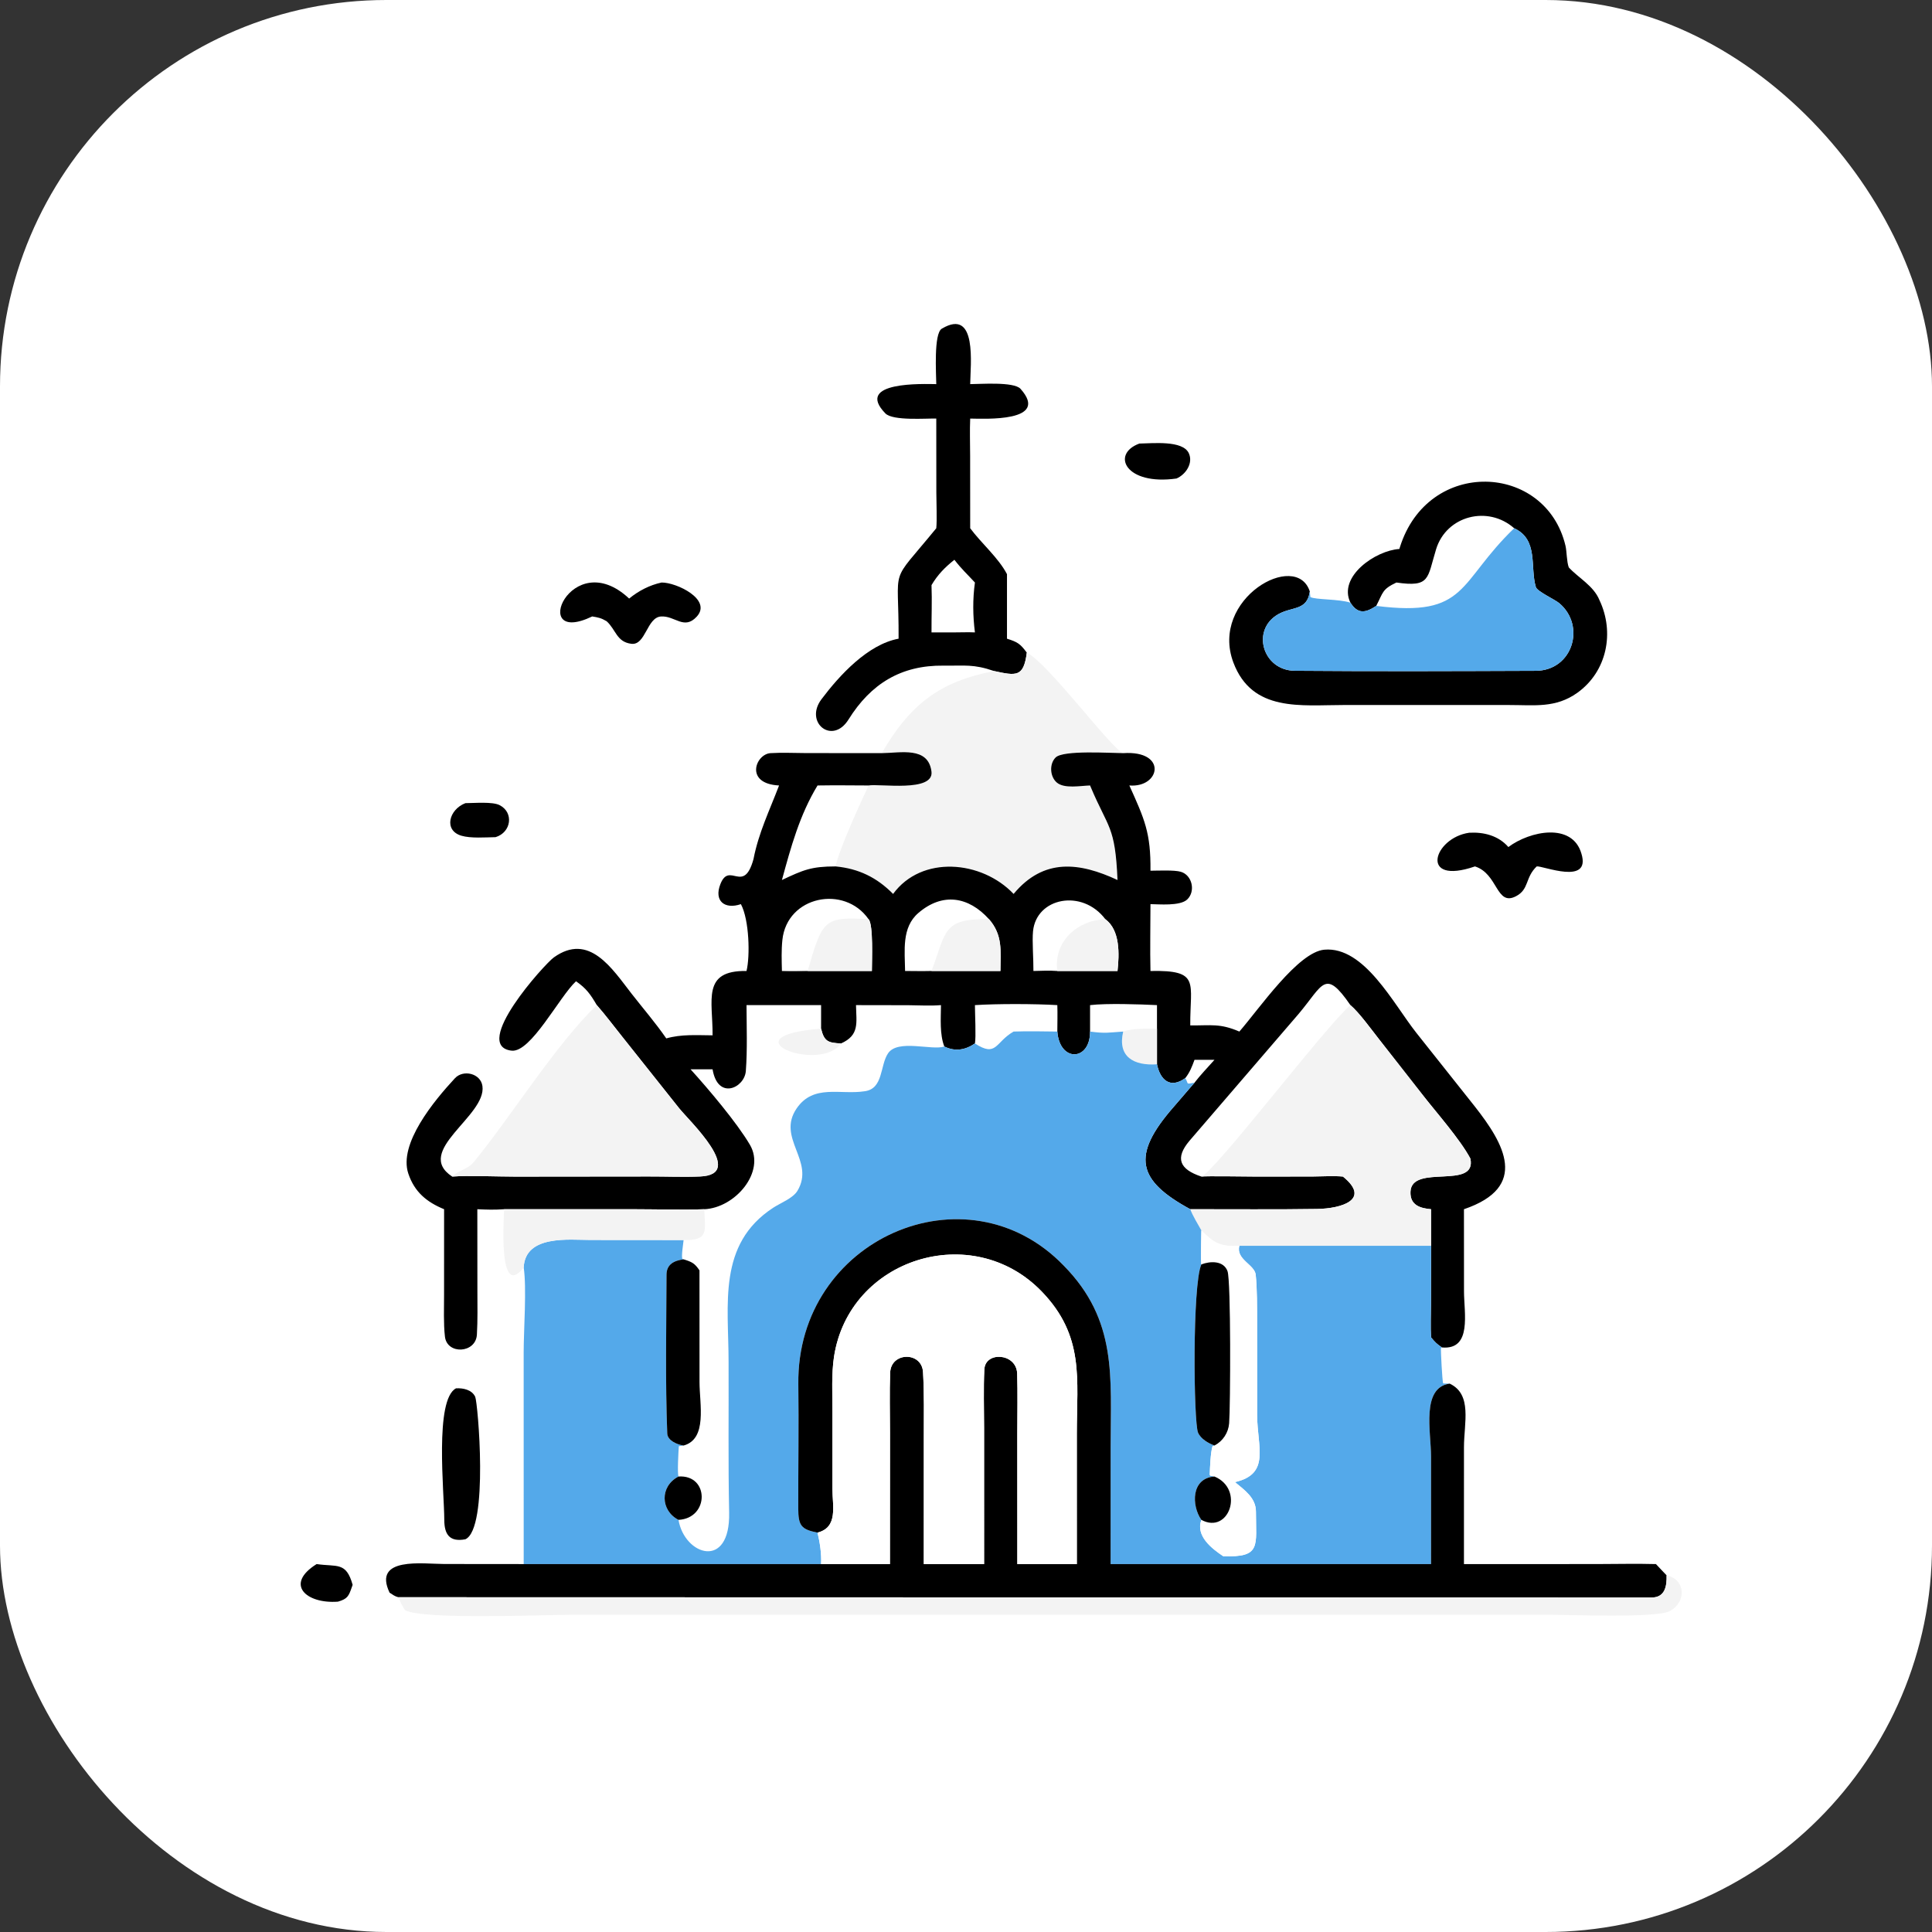 <svg xmlns="http://www.w3.org/2000/svg" version="1.1" xmlns:xlink="http://www.w3.org/1999/xlink" width="1000" height="1000"><rect width="100%" height="100%" fill="#333333" stroke="none"/><g clip-path="url(#SvgjsClipPath1074)"><rect width="1000" height="1000" fill="#ffffff"></rect><g transform="matrix(0.977,0,0,0.977,0,0)"><svg xmlns="http://www.w3.org/2000/svg" version="1.1" xmlns:xlink="http://www.w3.org/1999/xlink" width="1024" height="1024"><svg xmlns="http://www.w3.org/2000/svg" xmlns:xlink="http://www.w3.org/1999/xlink" width="1024" height="1024" viewBox="0 0 1024 1024"><path transform="scale(2 2)" d="M266.741 169.184C269.514 170.059 270.235 170.493 271.989 172.877C271.163 179.447 269.164 179.01 263.35 177.76C257.804 175.852 255.658 176.392 249.929 176.32C238.703 176.18 230.674 181.112 224.761 190.597C220.494 197.442 212.965 191.389 217.606 185.218C222.362 178.896 229.866 170.688 238.029 169.184C238.147 148.837 235.24 155.556 248.012 139.928C248.232 137.837 248.033 132.874 248.029 130.507L248.012 110.876C245.444 110.783 236.507 111.542 234.526 109.505C226.188 100.929 244.803 101.721 248.012 101.751C247.985 99.069 247.304 88.363 249.468 87.07C258.964 81.396 257.048 96.737 256.996 101.751C259.402 101.765 268.573 101.033 270.329 103.002C278.234 111.865 260.775 110.922 256.996 110.876C256.857 113.854 256.978 117.759 256.98 120.804L256.996 139.928C259.945 143.912 264.482 147.754 266.741 152.092L266.741 169.184ZM252.813 148.28C250.311 150.271 248.398 152.208 246.75 154.99C246.91 159.192 246.727 163.323 246.75 167.518L252.813 167.518C254.489 167.51 256.61 167.442 258.25 167.518C257.69 163.129 257.637 158.693 258.25 154.305C256.147 152.022 254.75 150.791 252.813 148.28Z"></path><path transform="scale(2 2)" d="M311.655 126.751C298.155 128.675 294.2 120.293 301.8 117.496C305.272 117.453 313.295 116.557 314.908 120.055C316.108 122.657 314.155 125.655 311.655 126.751Z"></path><path transform="scale(2 2)" d="M401.091 139.928C394.168 133.802 383.141 136.567 380.405 145.506C378.033 153.258 378.895 155.603 369.896 154.305C366.099 156.097 366.4 156.909 364.556 160.497C361.649 162.417 359.661 162.684 357.715 159.644C354.343 152.71 364.409 145.8 370.677 145.422L370.814 144.98C378.247 121.162 409.465 122.574 414.685 144.564C415.034 146.036 414.988 148.786 415.559 150.302C418.079 153.063 422.13 155.148 423.677 158.956C427.753 167.52 425.684 177.9 417.81 183.524C412.081 187.615 406.473 186.753 399.805 186.754L356.101 186.75C344.649 186.744 331.701 188.728 326.709 175.49C320.386 158.591 343.428 145.645 346.96 156.69C346.238 161.833 342.293 160.603 338.593 162.705C331.317 166.838 334.473 177.609 342.985 177.68C364.223 177.857 385.534 177.775 406.776 177.692C416.625 177.654 420.137 165.742 413.037 159.777C411.885 158.804 407.19 156.664 406.842 155.523C405.239 150.269 407.626 142.934 401.091 139.928Z"></path><path fill="#54A9EA" transform="scale(2 2)" d="M401.091 139.928C407.626 142.934 405.239 150.269 406.842 155.523C407.19 156.664 411.885 158.804 413.037 159.777C420.137 165.742 416.625 177.654 406.776 177.692C385.534 177.775 364.223 177.857 342.985 177.68C334.473 177.609 331.317 166.838 338.593 162.705C342.293 160.603 346.238 161.833 346.96 156.69L347.106 158.147C348.399 158.899 354.679 158.636 357.715 159.644C359.661 162.684 361.649 162.417 364.556 160.497C388.897 163.568 386.034 154.41 401.091 139.928Z"></path><path transform="scale(2 2)" d="M166.655 158.553C169.172 156.496 172.058 154.996 175.243 154.305C179.183 154.253 188.73 158.823 184.55 163.351C181.2 166.979 178.777 163.037 175.068 163.304C171.332 163.574 171.03 170.995 167.252 170.537C163.316 170.06 163.168 166.79 160.688 164.557C159.244 163.704 158.513 163.563 156.875 163.29C139.829 171.491 151.271 144.148 166.655 158.553Z"></path><path fill="#F3F3F3" transform="scale(2 2)" d="M271.989 172.877C277.562 175.536 294.467 198.505 297.521 199.501C294.054 199.489 281.651 198.65 279.627 200.65C277.907 202.349 278.111 205.715 279.923 207.276C281.923 208.998 286.218 208.131 288.75 208.065L288.901 208.428C293.596 219.582 295.406 218.678 296.021 233.106C285.968 228.428 276.491 227.187 268.497 236.794C259.993 227.856 244.104 226.497 236.576 236.794C232.268 232.437 227.46 230.085 221.335 229.506C222.382 224.637 227.92 212.725 230.076 208.065C232.906 207.532 247.462 209.953 246.738 204.362C245.872 197.668 238.551 199.454 233.578 199.501C241.204 186.299 249.264 180.439 263.35 177.76C269.164 179.01 271.163 179.447 271.989 172.877Z"></path><path transform="scale(2 2)" d="M206.366 208.065C197.145 207.615 200.144 199.754 204.093 199.502C207.169 199.307 210.35 199.476 213.446 199.483L233.578 199.501C238.551 199.454 245.872 197.668 246.738 204.362C247.462 209.953 232.906 207.532 230.076 208.065C225.576 208.041 221.057 207.992 216.559 208.065C211.811 215.886 209.504 224.39 207.124 233.106C212.821 230.425 214.891 229.516 221.335 229.506C227.46 230.085 232.268 232.437 236.576 236.794C244.104 226.497 259.993 227.856 268.497 236.794C276.491 227.187 285.968 228.428 296.021 233.106C295.406 218.678 293.596 219.582 288.901 208.428L288.75 208.065C286.218 208.131 281.923 208.998 279.923 207.276C278.111 205.715 277.907 202.349 279.627 200.65C281.651 198.65 294.054 199.489 297.521 199.501C309.326 198.726 307.386 208.73 299.156 208.065C303.185 217.011 304.859 220.608 304.749 230.644C306.918 230.627 311.039 230.43 312.758 230.92C315.834 231.796 316.754 236.127 314.467 238.277C312.574 240.058 306.938 239.518 304.749 239.498C304.744 245.24 304.613 251.506 304.749 257.205C318.063 256.944 315.213 260.221 315.289 271.627C320.908 271.662 323.146 271.041 328.298 273.251C333.576 267.19 343.843 252.172 350.814 251.563C361.393 250.638 369.109 265.923 375.181 273.592L390.676 293.109C398.369 302.906 405.18 314.397 387.789 320.312L387.801 342.022C387.8 347.808 389.992 357.64 381.954 356.931C380.496 355.924 380.188 355.592 379.074 354.255C378.907 351.799 379.038 348.023 379.05 345.477L379.074 330.007L379.074 320.312C376.252 320.061 373.47 319.282 373.624 315.666C373.941 308.195 391.226 315.296 389.497 306.909C386.827 301.851 380.334 294.515 377.024 290.252L365.186 275.138C363.227 272.65 360.006 268.18 357.715 266.248C350.944 256.44 350.505 260.838 344.019 268.545L315.086 302.181C311.19 306.796 312.435 309.744 318.23 311.663C319.255 311.477 330.688 311.663 332.772 311.664L347.633 311.648C350.006 311.635 353.483 311.434 355.736 311.663C363.237 317.742 355.403 320.14 348.887 320.244C337.695 320.422 326.485 320.289 315.289 320.312C301.268 312.683 299.568 306.177 310.831 293.282L316.415 286.796C317.737 285.034 320.18 282.451 321.705 280.737L316.415 280.737C315.729 282.596 315.202 284.01 313.973 285.581C310.005 288.454 307.346 286.133 306.477 281.921L306.477 272.484L306.477 266.248C302.024 266.03 293.192 265.721 288.75 266.248L288.75 273.251C288.799 281.085 280.71 281.486 280.076 273.251C280.086 271.01 280.158 268.464 280.076 266.248C274.2 265.891 264.073 265.865 258.25 266.248C258.255 268.491 258.57 274.729 258.25 276.404C255.683 278.165 252.998 278.601 250.144 277.219C248.884 273.964 249.227 269.766 249.257 266.248C246.452 266.484 243.463 266.293 240.626 266.272L226.748 266.248C226.833 270.975 227.735 274.186 222.777 276.404C219.462 276.213 218.333 275.99 217.5 272.484L217.5 266.248L197.744 266.248C197.771 271.872 197.99 278.138 197.564 283.716C197.222 288.192 190.142 291.518 188.755 283.255L182.929 283.255C187.652 288.463 195.187 297.363 198.64 303.231C202.883 310.442 194.735 319.964 186.558 320.312C181.055 320.533 174.004 320.323 168.369 320.318L133.534 320.312C130.837 320.495 129.111 320.431 126.441 320.312L126.458 341.832C126.46 345.755 126.552 349.646 126.327 353.534C126.038 358.514 118.422 358.898 117.861 354.066C117.46 350.609 117.63 346.377 117.629 342.902L117.638 320.312C113.04 318.425 109.796 315.755 108.16 310.871C105.521 302.997 114.938 291.62 120.503 285.62C122.712 283.239 127.311 284.319 127.791 287.674C128.931 295.637 109.48 304.863 119.774 311.663C123.781 311.345 132.008 311.674 136.481 311.675L171.925 311.639C176.423 311.627 180.952 311.826 185.428 311.642C197.803 311.134 182.472 296.826 179.865 293.522L164.9 274.704C162.641 271.89 160.456 268.958 158.09 266.248C156.417 263.395 155.303 261.807 152.582 259.928C148.155 264.027 140.602 278.932 135.491 278.309C124.717 276.996 144.254 255.372 146.69 253.623C156.07 246.887 162.164 256.629 167.297 263.214C170.366 267.15 173.658 270.953 176.49 275.064C180.545 273.917 184.537 274.225 188.755 274.25C188.838 264.982 185.812 257.016 197.744 257.205C198.711 253.331 198.496 243.673 196.256 239.498C191.993 240.957 189.061 238.696 190.825 234.197C193.234 228.053 196.988 237.055 199.596 227.561C200.95 220.576 203.852 214.67 206.366 208.065ZM292.798 243.488C286.638 235.334 274.489 237.783 273.638 246.704C273.381 249.404 273.777 254.091 273.746 257.205C275.879 257.147 277.943 257.055 280.076 257.205L296.021 257.205C296.503 252.793 296.753 246.431 292.798 243.488ZM230.076 243.488C223.695 234.313 208.457 237.319 207.245 248.993C206.956 251.781 207.061 254.443 207.124 257.205L230.953 257.205C230.959 254.543 231.377 244.892 230.076 243.488ZM261.981 243.488C256.562 237.463 249.657 236.348 243.263 241.842C238.782 245.694 239.689 251.883 239.75 257.205C242.048 257.216 244.462 257.267 246.75 257.205L265.005 257.205C265.061 251.903 265.642 247.681 261.981 243.488Z"></path><path transform="scale(2 2)" d="M131.276 221.755C128.607 221.801 124.724 222.115 122.214 221.372C117.465 219.965 118.917 214.425 123.282 212.746C125.636 212.746 130.444 212.304 132.346 213.278C136.165 215.234 135.445 220.479 131.276 221.755Z"></path><path transform="scale(2 2)" d="M390.706 229.506C375.802 234.64 379.707 221.931 389.165 220.587C393.041 220.361 396.92 221.345 399.555 224.373C405.269 220.093 416.496 217.805 418.901 226.105C421.529 234.649 408.578 229.254 407.06 229.506C403.937 232.474 405.128 235.559 401.558 237.412C396.291 240.145 396.853 231.449 390.706 229.506Z"></path><path fill="#F3F3F3" transform="scale(2 2)" d="M213.944 257.205C217.857 243.633 218.25 242.811 230.076 243.488C231.377 244.892 230.959 254.543 230.953 257.205L207.124 257.205C209.584 257.097 211.503 257.127 213.944 257.205Z"></path><path fill="#F3F3F3" transform="scale(2 2)" d="M292.798 243.488C296.753 246.431 296.503 252.793 296.021 257.205L280.076 257.205C279.005 249.386 285.425 243.746 292.798 243.488Z"></path><path fill="#F3F3F3" transform="scale(2 2)" d="M246.75 257.205C250.656 246.943 249.554 243.206 261.981 243.488C265.642 247.681 265.061 251.903 265.005 257.205L246.75 257.205Z"></path><path fill="#F3F3F3" transform="scale(2 2)" d="M357.715 266.248C360.006 268.18 363.227 272.65 365.186 275.138L377.024 290.252C380.334 294.515 386.827 301.851 389.497 306.909C391.226 315.296 373.941 308.195 373.624 315.666C373.47 319.282 376.252 320.061 379.074 320.312L379.074 330.007L328.298 330.007C323.27 330.259 321.667 329.382 318.23 325.918C317.327 324.319 315.899 321.967 315.289 320.312C326.485 320.289 337.695 320.422 348.887 320.244C355.403 320.14 363.237 317.742 355.736 311.663C353.483 311.434 350.006 311.635 347.633 311.648L332.772 311.664C330.688 311.663 319.255 311.477 318.23 311.663C321.895 310.322 351.194 271.789 357.715 266.248Z"></path><path fill="#F3F3F3" transform="scale(2 2)" d="M158.09 266.248C160.456 268.958 162.641 271.89 164.9 274.704L179.865 293.522C182.472 296.826 197.803 311.134 185.428 311.642C180.952 311.826 176.423 311.627 171.925 311.639L136.481 311.675C132.008 311.674 123.781 311.345 119.774 311.663C121.567 309.872 123.784 309.919 125.611 307.682C135.45 295.64 147.393 276.45 158.09 266.248Z"></path><path fill="#F3F3F3" transform="scale(2 2)" d="M222.777 276.404C217.241 284.377 191.873 274.499 217.5 272.484C218.333 275.99 219.462 276.213 222.777 276.404Z"></path><path fill="#F3F3F3" transform="scale(2 2)" d="M297.521 273.251C299.887 272.388 303.913 272.481 306.477 272.484L306.477 281.921C300.365 282.353 295.959 279.965 297.521 273.251Z"></path><path fill="#54A9EA" transform="scale(2 2)" d="M268.497 273.251C272.333 273.12 276.233 273.205 280.076 273.251C280.71 281.486 288.799 281.085 288.75 273.251C292.916 273.802 293.522 273.515 297.521 273.251C295.959 279.965 300.365 282.353 306.477 281.921C307.346 286.133 310.005 288.454 313.973 285.581C314.943 287.169 313.939 287.255 316.415 286.796L310.831 293.282C299.568 306.177 301.268 312.683 315.289 320.312C315.899 321.967 317.327 324.319 318.23 325.918C318.22 327.209 318.039 334.197 318.23 334.931C315.814 340.371 316.168 376.761 317.353 379.497C318.074 381.162 320.09 382.304 321.705 382.909L321.196 383.059C320.646 384.813 320.526 388.672 320.447 390.634L320.579 390.886L321.705 391.119C315.489 391.539 315.584 398.814 318.23 402.6C316.662 406.829 320.937 410.178 324.015 412.221C334.174 412.61 332.678 409.516 332.687 400.409C332.691 396.796 329.686 394.713 327.127 392.601C336.582 390.429 333.034 383.335 333.006 374.887L332.994 350.134C332.989 346.324 333.017 341.477 332.631 337.679C332.356 334.968 327.325 333.632 328.298 330.007L379.074 330.007L379.05 345.477C379.038 348.023 378.907 351.799 379.074 354.255C380.188 355.592 380.496 355.924 381.954 356.931L381.678 357.156C381.66 358.1 382.023 365.702 382.28 366.463L384.01 366.511C376.419 367.57 379.063 379.272 379.07 385.789L379.074 414.31L294.191 414.31L294.202 383.286C294.201 364.712 296.032 349.744 281.762 335.243C256.012 308.563 211.011 328.204 211.471 366.615C211.602 377.553 211.438 388.601 211.452 399.546C211.458 404.156 212.226 405.125 216.559 405.98C217.175 408.53 217.654 411.69 217.5 414.31L138.723 414.31L138.715 358.232C138.715 352.27 139.546 341.204 138.723 335.728C139.137 327.027 150.836 328.449 156.395 328.452L181.08 328.473C180.978 329.466 180.451 332.788 180.752 333.436L181.08 333.588C178.614 333.905 176.559 334.852 176.552 337.681C176.515 351.655 176.217 365.761 176.747 379.715C176.817 381.562 179.315 382.633 180.944 382.887L181.08 382.909L179.819 383.086C179.715 384.341 179.392 390.253 179.726 391.119C174.712 393.73 174.953 400.152 179.726 402.6C181.325 412.031 193.464 415.95 193.143 400.679C192.865 387.404 193.053 374.041 192.994 360.756C192.996 345.462 190.028 329.622 204.773 319.945C206.75 318.647 210.046 317.424 211.247 315.421C216.001 307.49 205.599 301.509 211.038 293.591C215.501 287.094 222.556 290.065 229.015 289.066C234.042 288.428 233.059 282.254 235.235 279.021C237.817 275.184 246.804 278.322 250.144 277.219C252.998 278.601 255.683 278.165 258.25 276.404C264.052 280.179 263.587 276.055 268.497 273.251Z"></path><path fill="#F3F3F3" transform="scale(2 2)" d="M133.534 320.312L168.369 320.318C174.004 320.323 181.055 320.533 186.558 320.312C186.751 325.974 187.863 328.668 181.08 328.473L156.395 328.452C150.836 328.449 139.137 327.027 138.723 335.728C131.837 344.615 133.523 322.256 133.534 320.312Z"></path><path transform="scale(2 2)" d="M379.074 414.31L379.07 385.789C379.063 379.272 376.419 367.57 384.01 366.511C390.055 369.373 387.802 376.866 387.792 383.355L387.789 414.31L422.667 414.309C427.785 414.306 433.575 414.167 438.646 414.31C438.985 414.655 441.323 417.185 441.469 417.295C441.544 420.124 441.083 423.158 437.492 423.172L105.521 423.094C104.577 422.866 104.014 422.412 103.197 421.885C98.629 412.263 112.067 414.285 117.649 414.29L138.723 414.31L217.5 414.31L235.733 414.31L235.75 379.522C235.75 374.202 235.598 368.901 235.8 363.581C236.008 358.089 244.184 357.973 244.502 363.458C244.835 369.197 244.716 374.953 244.717 380.708L244.71 414.31L260.676 414.31L260.675 378.318C260.672 373.234 260.494 367.804 260.745 362.732C260.985 357.897 269.225 358.38 269.442 363.825C269.596 369.092 269.477 374.375 269.477 379.643L269.486 414.31L285.243 414.31L285.24 379.747C285.251 365.233 287.318 353.866 275.914 342.083C257.517 323.073 224.853 333.342 220.912 359.462C220.239 363.918 220.497 369.258 220.502 373.982L220.503 394.344C220.509 398.992 222.059 404.56 216.559 405.98C212.226 405.125 211.458 404.156 211.452 399.546C211.438 388.601 211.602 377.553 211.471 366.615C211.011 328.204 256.012 308.563 281.762 335.243C296.032 349.744 294.201 364.712 294.202 383.286L294.191 414.31L379.074 414.31Z"></path><path fill="white" transform="scale(2 2)" d="M318.23 325.918C321.667 329.382 323.27 330.259 328.298 330.007C327.325 333.632 332.356 334.968 332.631 337.679C333.017 341.477 332.989 346.324 332.994 350.134L333.006 374.887C333.034 383.335 336.582 390.429 327.127 392.601C329.686 394.713 332.691 396.796 332.687 400.409C332.678 409.516 334.174 412.61 324.015 412.221C320.937 410.178 316.662 406.829 318.23 402.6C325.545 406.558 329.753 394.484 321.705 391.119L320.579 390.886L320.447 390.634C320.526 388.672 320.646 384.813 321.196 383.059L321.705 382.909C323.948 381.735 325.396 379.502 325.59 377.005C325.932 372.579 326.091 339.232 325.155 336.713C324.096 333.861 320.549 334.04 318.23 334.931C318.039 334.197 318.22 327.209 318.23 325.918Z"></path><path fill="white" transform="scale(2 2)" d="M216.559 405.98C222.059 404.56 220.509 398.992 220.503 394.344L220.502 373.982C220.497 369.258 220.239 363.918 220.912 359.462C224.853 333.342 257.517 323.073 275.914 342.083C287.318 353.866 285.251 365.233 285.24 379.747L285.243 414.31L269.486 414.31L269.477 379.643C269.477 374.375 269.596 369.092 269.442 363.825C269.225 358.38 260.985 357.897 260.745 362.732C260.494 367.804 260.672 373.234 260.675 378.318L260.676 414.31L244.71 414.31L244.717 380.708C244.716 374.953 244.835 369.197 244.502 363.458C244.184 357.973 236.008 358.089 235.8 363.581C235.598 368.901 235.75 374.202 235.75 379.522L235.733 414.31L217.5 414.31C217.654 411.69 217.175 408.53 216.559 405.98Z"></path><path transform="scale(2 2)" d="M181.08 382.909L180.944 382.887C179.315 382.633 176.817 381.562 176.747 379.715C176.217 365.761 176.515 351.655 176.552 337.681C176.559 334.852 178.614 333.905 181.08 333.588C183.23 334.257 184.012 334.588 185.286 336.515L185.295 366.081C185.301 371.977 187.433 381.164 181.08 382.909Z"></path><path transform="scale(2 2)" d="M318.23 334.931C320.549 334.04 324.096 333.861 325.155 336.713C326.091 339.232 325.932 372.579 325.59 377.005C325.396 379.502 323.948 381.735 321.705 382.909C320.09 382.304 318.074 381.162 317.353 379.497C316.168 376.761 315.814 340.371 318.23 334.931Z"></path><path transform="scale(2 2)" d="M123.282 407.74C119.089 408.533 117.692 406.466 117.687 402.576C117.677 395.258 115.051 370.699 120.811 367.75C122.687 367.665 124.977 368.106 125.875 369.989C126.572 371.448 129.514 404.864 123.282 407.74Z"></path><path transform="scale(2 2)" d="M179.726 391.119C187.891 390.552 187.954 402.164 179.726 402.6C174.953 400.152 174.712 393.73 179.726 391.119Z"></path><path transform="scale(2 2)" d="M318.23 402.6C315.584 398.814 315.489 391.539 321.705 391.119C329.753 394.484 325.545 406.558 318.23 402.6Z"></path><path transform="scale(2 2)" d="M89.525 424.265C81.111 424.899 75.307 419.658 83.87 414.31C89.317 415.101 91.697 413.636 93.412 419.819L93.207 420.392C92.368 422.809 92.066 423.525 89.525 424.265Z"></path><path fill="#F3F3F3" transform="scale(2 2)" d="M441.469 417.295C446.655 418.42 446.665 424.489 442.299 426.766C438.662 428.664 416.106 427.743 410.906 427.743L151.58 427.736C144.114 427.736 111.735 429.133 107.278 426.494C106.37 425.099 106.16 424.607 105.521 423.094L437.492 423.172C441.083 423.158 441.544 420.124 441.469 417.295Z"></path></svg></svg></g></g><defs><clipPath id="SvgjsClipPath1074"><rect width="1000" height="1000" x="0" y="0" rx="200" ry="200"></rect></clipPath></defs></svg>